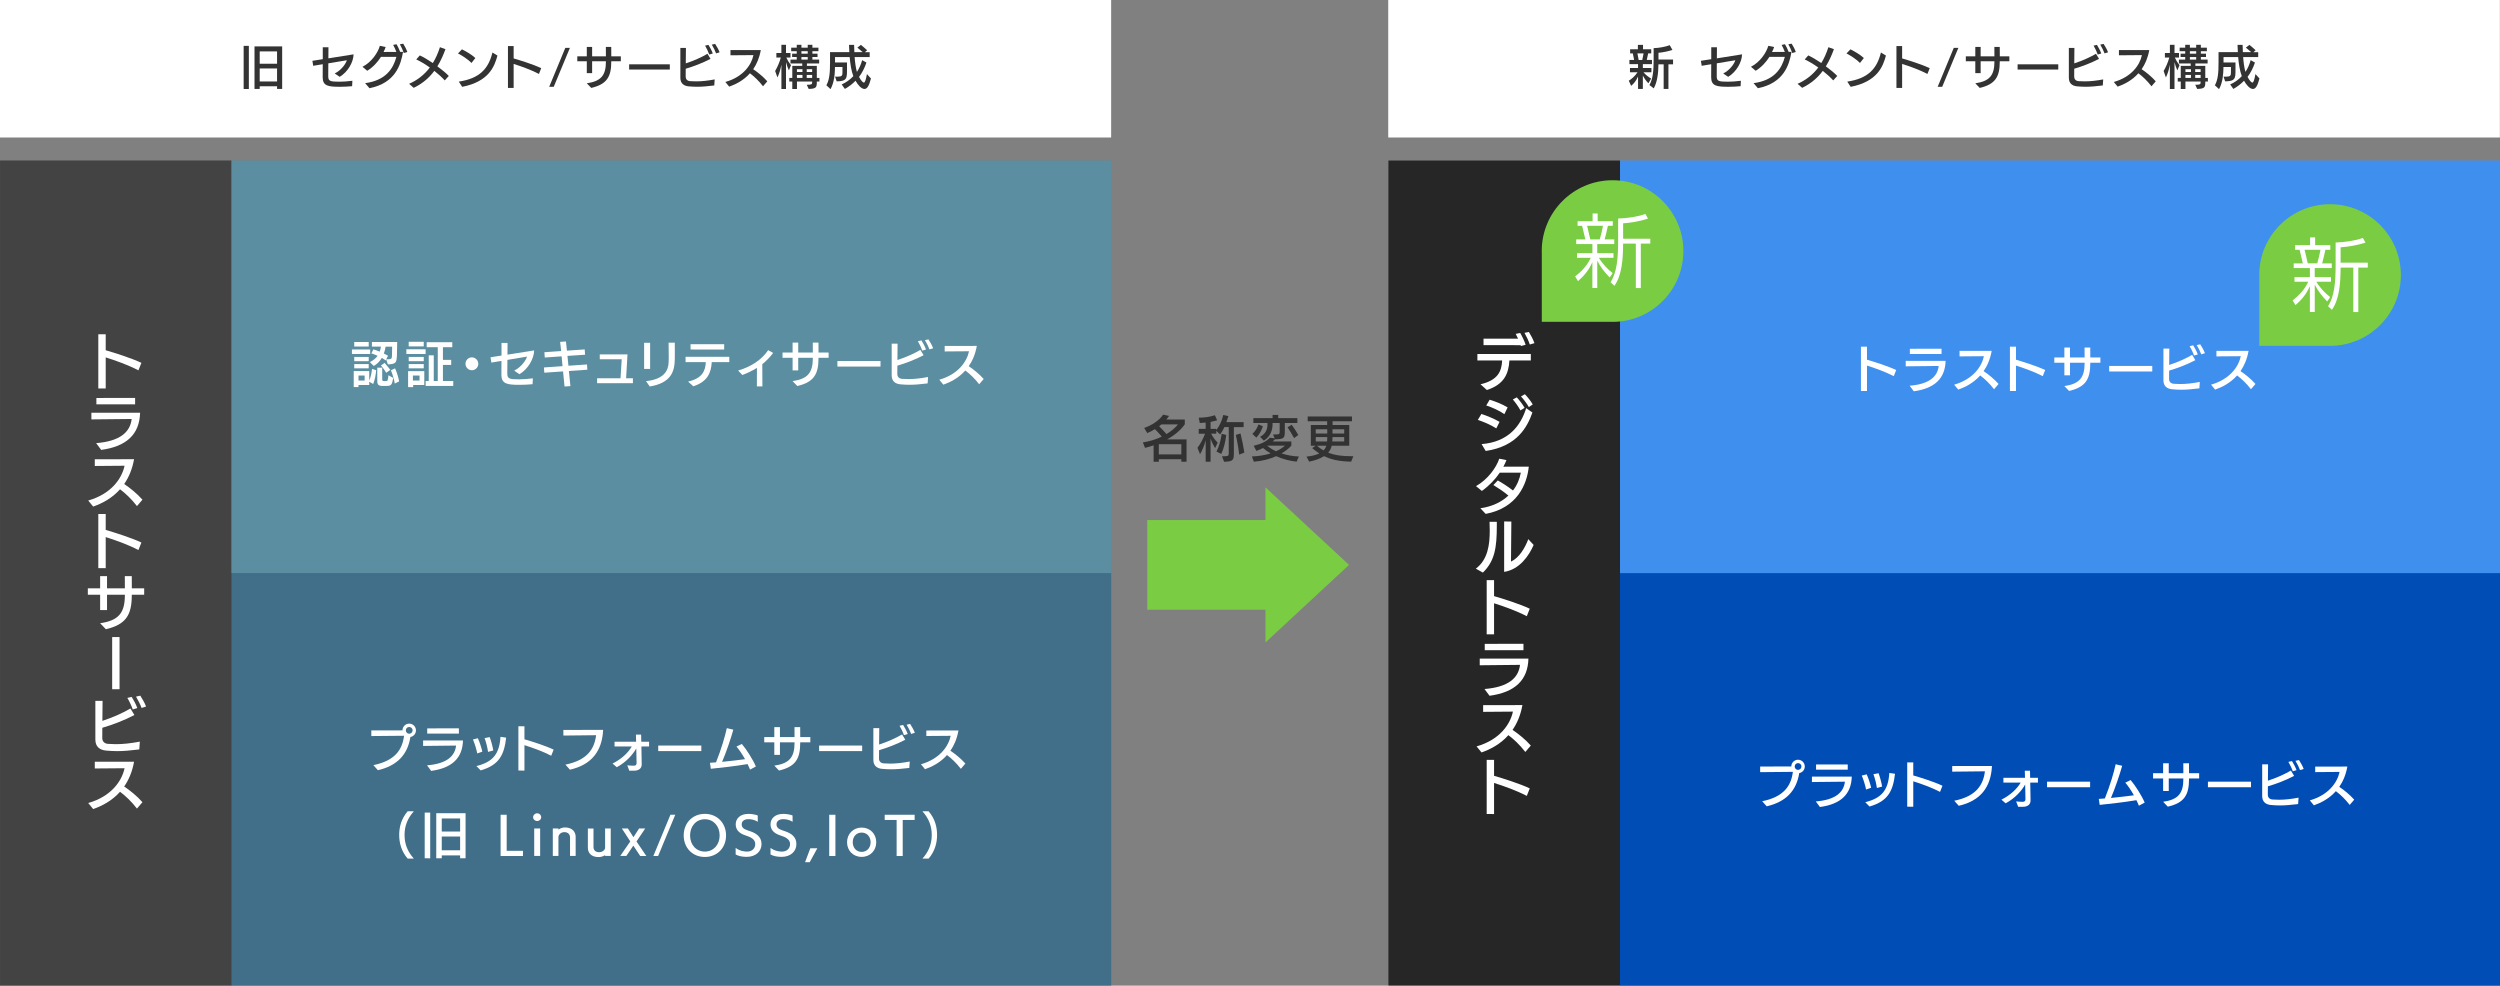 <?xml version="1.0" encoding="UTF-8"?>
<svg id="_レイヤー_2" data-name="レイヤー 2" xmlns="http://www.w3.org/2000/svg" viewBox="0 0 909.1 358.42">
  <rect x="0" y="0" width="909.1" height="358.42" fill="#808080" stroke="none"/>
  <defs>
    <style>
      .cls-1 {
        fill: #333;
      }

      .cls-1, .cls-2, .cls-3, .cls-4, .cls-5, .cls-6, .cls-7, .cls-8, .cls-9, .cls-10, .cls-11 {
        stroke-width: 0px;
      }

      .cls-2 {
        fill: #004db5;
      }

      .cls-3 {
        fill: #7acc43;
      }

      .cls-4 {
        fill: #000;
      }

      .cls-4, .cls-9, .cls-10 {
        opacity: .7;
      }

      .cls-5 {
        fill: #0071b5;
      }

      .cls-5, .cls-7 {
        opacity: .4;
      }

      .cls-6, .cls-10 {
        fill: #323232;
      }

      .cls-7 {
        fill: #3fc0ee;
      }

      .cls-8 {
        fill: #fff;
      }

      .cls-9 {
        fill: #666;
      }

      .cls-11 {
        fill: #3f8fee;
      }
    </style>
  </defs>
  <g id="design">
    <g>
      <rect class="cls-9" x=".01" y="58.37" width="404.06" height="300"/>
      <rect class="cls-8" width="404.06" height="50"/>
      <rect class="cls-10" x=".01" y="58.37" width="84.23" height="300"/>
      <rect class="cls-7" x="84.07" y="58.37" width="320" height="150"/>
      <rect class="cls-5" x="84.07" y="208.42" width="320" height="150"/>
      <g>
        <path class="cls-1" d="M88.6,32.35v-15.67h1.89v15.69l-1.89-.02ZM100.75,32.35v-.99h-6.31v.99h-1.89v-15.47h10.06v15.47h-1.87ZM100.75,18.68h-6.31v4.49h6.31v-4.49ZM100.75,24.89h-6.31v4.73h6.31v-4.73Z"/>
        <path class="cls-1" d="M128.03,31.34c-1.38.14-2.92.22-4.35.22-4.3,0-6.34-.27-6.34-3.45,0-1.6,0-3.18.02-4.76l-3.47.58-.29-1.82,3.77-.59v-4.33h2.07l-.03,4.03,9.16-1.46c-.05,2.86-2.09,6.42-5.05,8.18l-1.8-1.22c2.58-1.29,4.1-3.72,4.4-4.81l-6.73,1.12c-.02,1.77-.03,3.52-.03,4.66,0,1.79.63,2.02,4.05,2.02,1.43,0,3.01-.12,4.73-.34l-.1,1.99Z"/>
        <path class="cls-1" d="M132.78,30.24c7.5-1.02,10.2-5.22,11.37-9.57h-5.61c-1.21,1.92-2.91,3.79-5,5.07l-1.72-1.45c3.38-1.75,5.61-5.17,6.31-7.63l2.11.44c-.19.58-.44,1.19-.75,1.8,1.02,0,2.96,0,4.64-.02-.31-.87-.76-1.85-1.16-2.55l1.22-.25c.41.7.99,1.82,1.33,2.79h1.04c-.8,4.62-2.69,11.29-12.2,13.21l-1.58-1.83ZM146.84,19.28c-.31-.95-.88-2.21-1.43-3.18l1.21-.22c.53.83,1.19,2.07,1.5,3.04l-1.27.36Z"/>
        <path class="cls-1" d="M161.73,29.24c-1.07-1.17-2.38-2.36-3.79-3.47-1.75,2.35-4.11,4.54-7.5,6.17l-1.67-1.46c2.99-1.33,5.51-3.26,7.53-5.93-1.63-1.17-3.35-2.19-4.93-2.94l1.29-1.46c1.31.59,3.03,1.63,4.74,2.77,1.02-1.65,1.87-3.55,2.58-5.76l2.01.73c-.73,1.96-1.63,4.13-2.94,6.24,1.67,1.22,3.2,2.48,4.15,3.49l-1.48,1.63Z"/>
        <path class="cls-1" d="M171.45,22.91c-1.33-1.41-3.57-2.79-4.9-3.47l1.43-1.5c1.14.54,3.55,1.9,4.88,3.16l-1.41,1.8ZM166.83,29.68c7.58-1.14,10.79-4.66,12.24-10.59l1.82,1.12c-1.05,3.91-3.06,9.45-12.82,11.37l-1.24-1.9Z"/>
        <path class="cls-1" d="M195.98,26.89c-2.87-1.5-6.44-2.77-9.2-3.64v8.74l-2.07-.02v-15.21h2.07v4.49c2.28.65,7.34,2.24,10.03,3.54l-.83,2.11Z"/>
        <path class="cls-1" d="M199.71,31.57l5.86-14.16h1.67l-5.88,14.16h-1.65Z"/>
        <path class="cls-1" d="M222.28,22.28v.17c0,5.47-1.6,8.19-7.28,9.52l-1.62-1.68c5.18-.75,6.95-2.89,6.95-7.87v-.14h-5.01v4.32h-1.94v-4.32h-3.45v-1.8h3.45v-3.42h1.94v3.42h5.01c0-1.04-.02-2.18-.02-3.42h1.96c0,.31.02,2.96.02,3.42h3.47v1.8h-3.48Z"/>
        <path class="cls-1" d="M228.78,25.29v-1.9h14.79v1.9h-14.79Z"/>
        <path class="cls-1" d="M259.75,31.07c-2.52.31-4.35.48-6.19.48-1,0-2.02-.05-3.14-.15-1.72-.15-3.01-1.04-3.01-3.08v-10.9h2.02c0,.27-.03,4.71-.05,5.63,3.16-1.04,5.98-2.35,7.89-3.49l1.1,1.84c-2.92,1.55-6.27,2.79-9.01,3.59,0,1.34-.02,2.48-.02,2.89,0,.85.51,1.53,1.58,1.63.78.05,1.51.08,2.24.08,2.09,0,4.16-.24,6.73-.71l-.15,2.19ZM257.91,19.84c-.32-.97-.99-2.38-1.51-3.25l1.22-.27c.49.76,1.22,2.11,1.58,3.13l-1.29.39ZM260.4,19.41c-.34-.95-.99-2.23-1.56-3.18l1.21-.27c.54.83,1.27,2.09,1.62,3.06l-1.26.39Z"/>
        <path class="cls-1" d="M277.47,31.38c-1.6-2.07-3.28-3.62-4.76-4.73-2.28,2.57-5.12,4.01-7.55,4.86l-1.39-1.7c6.46-1.83,9.45-6.15,10.22-9.77l-8.36.07v-1.89l11.03-.02c-.51,2.86-1.5,5.12-2.77,6.97,1.56,1.04,3.62,2.69,5.13,4.4l-1.55,1.8Z"/>
        <path class="cls-1" d="M284.15,32.36v-8.84c-.34,1.77-.8,3.37-1.45,4.64l-.83-2.35c.76-1.29,1.55-3.01,2.07-4.88h-1.62v-1.67h1.82v-2.98h1.68v2.98h1.63v1.67h-1.5c.54,1.19,1.07,2.01,1.68,2.77l-.76,1.89c-.42-.87-.78-1.92-1.05-3.01v9.77h-1.68ZM297.03,29.64v.12c0,2.07-.24,2.5-2.96,2.58l-.7-1.51c1.79,0,1.96-.19,1.96-.88v-.31h-5.52v2.72h-1.7v-2.72h-1.09v-1.29h1.09v-4.4h3.62v-.87h-4.28v-1.41h2.28v-.94h-1.68v-1.22h1.68v-.9h-2.02v-1.28h2.02v-1.04h1.7v1.04h2.29v-1.04h1.7v1.04h2.19v1.28h-2.19v.9h1.87v1.22h-1.87v.94h2.46v1.41h-4.45v.87h3.6v4.4h.95v1.29h-.95ZM291.81,25.16h-2.01v1.02h2.01v-1.02ZM291.81,27.25h-2.01v1.1h2.01v-1.1ZM293.72,18.61h-2.29v.9h2.29v-.9ZM293.72,20.74h-2.29v.94h2.29v-.94ZM295.35,25.16h-1.99v1.02h1.97l.02-1.02ZM295.33,27.25h-1.97v1.1h1.97v-1.1Z"/>
        <path class="cls-1" d="M316.73,28.51c-.73,2.84-1.46,3.83-2.36,3.84-1.16,0-2.4-1.45-3.26-2.99-1.16,1.21-2.43,2.16-3.88,2.98l-1.16-1.63c1.61-.73,3.03-1.72,4.23-3.01-.73-1.92-1.1-4.42-1.33-6.95h-5.32v1.96h4.35v2.84c0,2.99-.15,3.91-3.4,4.03h-.36l-.58-1.72c.31.03.53.03.75.03,1.8,0,1.94-.41,1.94-1.58v-1.95h-2.72c-.03,2.5-.25,5.61-1.62,8.06l-1.51-1.41c1.14-2.06,1.33-4.62,1.33-8.4v-3.64h7.02c-.05-.92-.08-1.8-.12-2.65h1.85c.03.8.05,1.72.1,2.65h3.03c-.61-.56-1.39-1.22-1.94-1.65l1.29-1c.71.56,1.58,1.33,2.26,1.96l-.82.7h1.75v1.78h-5.47c.14,1.94.39,3.88.83,5.39.83-1.24,1.46-2.67,1.9-4.27l1.56.87c-.68,2.02-1.58,3.76-2.69,5.22.75,1.44,1.46,2.07,1.75,2.07.34,0,.7-.7,1.12-3.11l1.44,1.6Z"/>
      </g>
      <g>
        <path class="cls-8" d="M50.34,134.67c-3.72-1.94-8.34-3.59-11.9-4.71v11.31l-2.69-.02v-19.69h2.69v5.81c2.95.84,9.5,2.9,12.98,4.58l-1.08,2.73Z"/>
        <path class="cls-8" d="M34.96,161.14c8.76-.68,12.39-4.07,12.92-8.78-3.96.02-14.24.15-14.65.15v-2.42h17.71c-.22,7.88-4.93,12.26-14.15,13.51l-1.83-2.46ZM35.05,147.03v-2.31l14.08-.02v2.33h-14.08Z"/>
        <path class="cls-8" d="M49.81,184.04c-2.07-2.68-4.25-4.69-6.16-6.12-2.95,3.32-6.62,5.19-9.77,6.29l-1.8-2.2c8.36-2.38,12.23-7.97,13.22-12.65l-10.83.09v-2.44l14.28-.02c-.66,3.7-1.94,6.62-3.59,9.02,2.02,1.34,4.69,3.48,6.64,5.7l-2,2.33Z"/>
        <path class="cls-8" d="M50.34,200.01c-3.72-1.94-8.34-3.59-11.9-4.71v11.31l-2.69-.02v-19.69h2.69v5.81c2.95.84,9.5,2.9,12.98,4.58l-1.08,2.73Z"/>
        <path class="cls-8" d="M47.92,216.27v.22c0,7.08-2.07,10.61-9.42,12.32l-2.09-2.18c6.71-.97,9-3.74,9-10.19v-.18h-6.49v5.59h-2.51v-5.59h-4.47v-2.33h4.47v-4.42h2.51v4.42h6.49c0-1.34-.02-2.82-.02-4.42h2.53c0,.4.02,3.83.02,4.42h4.49v2.33h-4.51Z"/>
        <path class="cls-8" d="M40.79,250.63v-18.97h2.68v18.97h-2.68Z"/>
        <path class="cls-8" d="M50.65,272.52c-3.26.4-5.63.62-8.01.62-1.3,0-2.62-.07-4.07-.2-2.22-.2-3.89-1.34-3.89-3.98v-14.1h2.62c0,.35-.04,6.09-.07,7.28,4.09-1.34,7.75-3.04,10.21-4.51l1.43,2.38c-3.78,2-8.12,3.61-11.66,4.64,0,1.74-.02,3.21-.02,3.74,0,1.1.66,1.98,2.05,2.11,1.01.07,1.96.11,2.9.11,2.71,0,5.39-.31,8.71-.92l-.2,2.84ZM48.27,257.98c-.42-1.25-1.28-3.08-1.96-4.2l1.58-.35c.64.99,1.58,2.73,2.05,4.05l-1.67.51ZM51.48,257.43c-.44-1.23-1.28-2.88-2.02-4.11l1.56-.35c.7,1.08,1.65,2.71,2.09,3.96l-1.63.51Z"/>
        <path class="cls-8" d="M49.81,294.04c-2.07-2.68-4.25-4.69-6.16-6.12-2.95,3.32-6.62,5.19-9.77,6.29l-1.8-2.2c8.36-2.38,12.23-7.97,13.22-12.65l-10.83.09v-2.44l14.28-.02c-.66,3.7-1.94,6.62-3.59,9.02,2.02,1.34,4.69,3.48,6.64,5.7l-2,2.33Z"/>
      </g>
      <rect class="cls-8" x="504.82" width="404.23" height="50"/>
      <rect class="cls-4" x="504.88" y="58.37" width="84.23" height="300"/>
      <rect class="cls-11" x="589.1" y="58.37" width="320" height="150"/>
      <rect class="cls-2" x="589.1" y="208.42" width="320" height="150"/>
      <g>
        <path class="cls-1" d="M595.66,32.36v-4.54c-.66,1.53-1.55,2.62-2.52,3.4l-.85-1.87c1.04-.65,2.19-1.58,3.18-3.08h-2.75v-1.55h2.94v-1.41h-3.14v-1.51h1.72l-.49-2.38h-.97v-1.51h2.82v-1.6h1.87v1.6h2.99v1.51h-1.12c-.14.73-.32,1.65-.51,2.38h1.89v1.51h-3.31v1.41h3.11v1.55h-2.89c.83.99,1.92,1.8,2.79,2.31l-1,1.7c-.82-.82-1.48-1.79-2.01-2.79v4.86h-1.73ZM597.19,21.81c.17-.71.34-1.58.48-2.38h-2.24l.46,2.38h1.31ZM604.97,32.36v-8.96h-1.89c-.03,3.03-.41,6.51-1.72,8.74l-1.56-1.22c1.29-2.24,1.53-5.29,1.53-9.37v-4.05c1.82-.02,4.28-.48,5.86-1.07l.97,1.73c-1.44.49-3.64.92-5.07,1.04v2.46h5.3v1.73h-1.68v8.96h-1.75Z"/>
        <path class="cls-1" d="M632.94,31.34c-1.38.14-2.92.22-4.35.22-4.3,0-6.34-.27-6.34-3.45,0-1.6,0-3.18.02-4.76l-3.47.58-.29-1.82,3.77-.59v-4.33h2.07l-.03,4.03,9.16-1.46c-.05,2.86-2.09,6.42-5.05,8.18l-1.8-1.22c2.58-1.29,4.1-3.72,4.4-4.81l-6.73,1.12c-.02,1.77-.03,3.52-.03,4.66,0,1.79.63,2.02,4.05,2.02,1.43,0,3.01-.12,4.73-.34l-.1,1.99Z"/>
        <path class="cls-1" d="M637.68,30.24c7.5-1.02,10.2-5.22,11.37-9.57h-5.61c-1.21,1.92-2.91,3.79-5,5.07l-1.72-1.45c3.38-1.75,5.61-5.17,6.31-7.63l2.11.44c-.19.58-.44,1.19-.75,1.8,1.02,0,2.96,0,4.64-.02-.31-.87-.77-1.85-1.16-2.55l1.22-.25c.41.7.99,1.82,1.33,2.79h1.04c-.8,4.62-2.69,11.29-12.21,13.21l-1.58-1.83ZM651.74,19.28c-.31-.95-.88-2.21-1.43-3.18l1.21-.22c.53.83,1.19,2.07,1.5,3.04l-1.28.36Z"/>
        <path class="cls-1" d="M666.63,29.24c-1.07-1.17-2.38-2.36-3.79-3.47-1.75,2.35-4.11,4.54-7.5,6.17l-1.67-1.46c2.99-1.33,5.51-3.26,7.53-5.93-1.63-1.17-3.35-2.19-4.93-2.94l1.29-1.46c1.31.59,3.03,1.63,4.74,2.77,1.02-1.65,1.87-3.55,2.58-5.76l2.01.73c-.73,1.96-1.63,4.13-2.94,6.24,1.67,1.22,3.2,2.48,4.15,3.49l-1.48,1.63Z"/>
        <path class="cls-1" d="M676.36,22.91c-1.33-1.41-3.57-2.79-4.9-3.47l1.43-1.5c1.14.54,3.55,1.9,4.88,3.16l-1.41,1.8ZM671.74,29.68c7.58-1.14,10.79-4.66,12.24-10.59l1.82,1.12c-1.05,3.91-3.06,9.45-12.82,11.37l-1.24-1.9Z"/>
        <path class="cls-1" d="M700.89,26.89c-2.87-1.5-6.44-2.77-9.2-3.64v8.74l-2.07-.02v-15.21h2.07v4.49c2.28.65,7.34,2.24,10.03,3.54l-.83,2.11Z"/>
        <path class="cls-1" d="M704.61,31.57l5.86-14.16h1.67l-5.88,14.16h-1.65Z"/>
        <path class="cls-1" d="M727.19,22.28v.17c0,5.47-1.6,8.19-7.28,9.52l-1.61-1.68c5.18-.75,6.95-2.89,6.95-7.87v-.14h-5.01v4.32h-1.94v-4.32h-3.45v-1.8h3.45v-3.42h1.94v3.42h5.01c0-1.04-.02-2.18-.02-3.42h1.96c0,.31.02,2.96.02,3.42h3.47v1.8h-3.48Z"/>
        <path class="cls-1" d="M733.68,25.29v-1.9h14.79v1.9h-14.79Z"/>
        <path class="cls-1" d="M764.66,31.07c-2.52.31-4.35.48-6.19.48-1,0-2.02-.05-3.14-.15-1.72-.15-3.01-1.04-3.01-3.08v-10.9h2.02c0,.27-.03,4.71-.05,5.63,3.16-1.04,5.98-2.35,7.89-3.49l1.11,1.84c-2.92,1.55-6.27,2.79-9.01,3.59,0,1.34-.02,2.48-.02,2.89,0,.85.51,1.53,1.58,1.63.78.05,1.51.08,2.24.08,2.09,0,4.17-.24,6.73-.71l-.15,2.19ZM762.82,19.84c-.32-.97-.99-2.38-1.51-3.25l1.22-.27c.49.76,1.22,2.11,1.58,3.13l-1.29.39ZM765.3,19.41c-.34-.95-.99-2.23-1.56-3.18l1.21-.27c.54.83,1.28,2.09,1.62,3.06l-1.26.39Z"/>
        <path class="cls-1" d="M782.37,31.38c-1.6-2.07-3.28-3.62-4.76-4.73-2.28,2.57-5.12,4.01-7.55,4.86l-1.39-1.7c6.46-1.83,9.45-6.15,10.22-9.77l-8.36.07v-1.89l11.03-.02c-.51,2.86-1.5,5.12-2.77,6.97,1.56,1.04,3.62,2.69,5.13,4.4l-1.55,1.8Z"/>
        <path class="cls-1" d="M789.05,32.36v-8.84c-.34,1.77-.8,3.37-1.44,4.64l-.83-2.35c.76-1.29,1.55-3.01,2.07-4.88h-1.61v-1.67h1.82v-2.98h1.68v2.98h1.63v1.67h-1.5c.54,1.19,1.07,2.01,1.68,2.77l-.77,1.89c-.42-.87-.78-1.92-1.05-3.01v9.77h-1.68ZM801.94,29.64v.12c0,2.07-.24,2.5-2.96,2.58l-.7-1.51c1.78,0,1.95-.19,1.95-.88v-.31h-5.52v2.72h-1.7v-2.72h-1.09v-1.29h1.09v-4.4h3.62v-.87h-4.28v-1.41h2.28v-.94h-1.68v-1.22h1.68v-.9h-2.02v-1.28h2.02v-1.04h1.7v1.04h2.29v-1.04h1.7v1.04h2.19v1.28h-2.19v.9h1.87v1.22h-1.87v.94h2.46v1.41h-4.45v.87h3.6v4.4h.95v1.29h-.95ZM796.72,25.16h-2.01v1.02h2.01v-1.02ZM796.72,27.25h-2.01v1.1h2.01v-1.1ZM798.62,18.61h-2.29v.9h2.29v-.9ZM798.62,20.74h-2.29v.94h2.29v-.94ZM800.25,25.16h-1.99v1.02h1.97l.02-1.02ZM800.24,27.25h-1.97v1.1h1.97v-1.1Z"/>
        <path class="cls-1" d="M821.64,28.51c-.73,2.84-1.46,3.83-2.36,3.84-1.16,0-2.4-1.45-3.26-2.99-1.16,1.21-2.43,2.16-3.88,2.98l-1.16-1.63c1.62-.73,3.03-1.72,4.23-3.01-.73-1.92-1.1-4.42-1.33-6.95h-5.32v1.96h4.35v2.84c0,2.99-.15,3.91-3.4,4.03h-.36l-.58-1.72c.31.03.53.03.75.03,1.8,0,1.94-.41,1.94-1.58v-1.95h-2.72c-.03,2.5-.25,5.61-1.61,8.06l-1.51-1.41c1.14-2.06,1.33-4.62,1.33-8.4v-3.64h7.02c-.05-.92-.08-1.8-.12-2.65h1.85c.03.8.05,1.72.1,2.65h3.03c-.61-.56-1.39-1.22-1.94-1.65l1.29-1c.71.56,1.58,1.33,2.26,1.96l-.82.7h1.75v1.78h-5.47c.14,1.94.39,3.88.83,5.39.83-1.24,1.46-2.67,1.9-4.27l1.56.87c-.68,2.02-1.58,3.76-2.69,5.22.75,1.44,1.46,2.07,1.75,2.07.34,0,.7-.7,1.12-3.11l1.45,1.6Z"/>
      </g>
      <g>
        <path class="cls-8" d="M548.88,131.09c-.29,4.88-1.96,8.71-8.19,10.74l-2.33-2.09c6.32-1.45,7.7-4.71,7.88-8.65h-9v-2.35h19.43v2.35h-7.79ZM553.07,125.83l-.11-.35v.04l-13.49-.02v-2.35h12.56c-.29-.64-.57-1.23-.86-1.74l1.63-.33c.62,1.03,1.56,2.93,1.98,4.29l-1.72.46ZM556.3,125.28c-.42-1.28-1.21-2.97-1.94-4.25l1.61-.31c.7,1.12,1.58,2.79,2.02,4.07l-1.69.48Z"/>
        <path class="cls-8" d="M544.11,155.79c-2.05-1.34-4.73-2.44-6.71-3.1l1.3-2.16c1.76.57,4.6,1.69,6.6,2.88l-1.19,2.38ZM538.76,161.49c9.9-.77,14.28-6.82,16.22-13.07l2.27,1.58c-1.8,5.06-5.35,12.28-16.99,13.99l-1.5-2.51ZM547.06,150.6c-1.91-1.34-4.64-2.53-6.6-3.15l1.23-2.09c1.8.51,4.64,1.61,6.54,2.79l-1.17,2.44ZM552.89,149.24c-.64-1.25-1.96-3.08-2.77-3.98l1.45-.77c.75.81,2.2,2.62,2.84,3.83l-1.52.92ZM555.95,148.03c-.66-1.19-1.94-2.9-2.86-3.87l1.41-.81c.84.84,2.2,2.51,2.86,3.72l-1.41.97Z"/>
        <path class="cls-8" d="M538.32,184.83c4.47-.64,7.81-2.38,10.19-4.62-1.72-1.45-3.54-2.64-5.46-3.83l1.61-1.67c1.41.77,3.65,2.2,5.52,3.65,1.5-1.89,2.46-4.31,2.86-6.49l-7.66.02c-1.61,2.38-3.81,4.71-6.51,6.64l-2.13-1.76c4.25-2.38,7.37-6.71,8.45-9.97l2.62.51c-.31.79-.68,1.61-1.12,2.4,1.83,0,8.38-.02,9.24-.02-.64,6.36-4.14,15.01-15.67,17.18l-1.94-2.05Z"/>
        <path class="cls-8" d="M536.67,206.79c4.4-3.3,5.06-8.78,5.06-13.84,0-1.1-.02-2.18-.07-3.21l2.64.02v1.34c0,7.99-.7,12.85-5.06,17.12l-2.57-1.43ZM546.97,189.63l2.62.02c-.02.64-.07,11.13-.13,14.57,2.93-1.34,5.08-4.91,6.29-8.16l1.94,2.11c-1.61,3.78-5.06,8.93-10.72,9.79v-18.33Z"/>
        <path class="cls-8" d="M555.2,224.08c-3.72-1.94-8.34-3.59-11.9-4.71v11.31l-2.68-.02v-19.69h2.68v5.81c2.95.84,9.51,2.9,12.98,4.58l-1.08,2.73Z"/>
        <path class="cls-8" d="M539.82,250.55c8.76-.68,12.39-4.07,12.92-8.78-3.96.02-14.24.15-14.65.15v-2.42h17.71c-.22,7.88-4.93,12.26-14.15,13.51l-1.83-2.46ZM539.91,236.44v-2.31l14.08-.02v2.33h-14.08Z"/>
        <path class="cls-8" d="M554.67,273.45c-2.07-2.68-4.25-4.69-6.16-6.12-2.95,3.32-6.62,5.19-9.77,6.29l-1.8-2.2c8.36-2.38,12.23-7.97,13.22-12.65l-10.83.09v-2.44l14.28-.02c-.66,3.7-1.94,6.62-3.59,9.02,2.02,1.34,4.69,3.48,6.64,5.7l-2,2.33Z"/>
        <path class="cls-8" d="M555.2,289.42c-3.72-1.94-8.34-3.59-11.9-4.71v11.31l-2.68-.02v-19.69h2.68v5.81c2.95.84,9.51,2.9,12.98,4.58l-1.08,2.73Z"/>
      </g>
      <g>
        <path class="cls-8" d="M688.65,136.79c-3.04-1.58-6.82-2.93-9.74-3.85v9.25l-2.2-.02v-16.11h2.2v4.75c2.41.68,7.78,2.38,10.62,3.75l-.88,2.23Z"/>
        <path class="cls-8" d="M694.42,140.26c7.17-.56,10.14-3.33,10.57-7.18-3.24.02-11.65.13-11.99.13v-1.98h14.5c-.18,6.45-4.03,10.03-11.58,11.06l-1.49-2.02ZM694.5,128.72v-1.89l11.52-.02v1.91h-11.52Z"/>
        <path class="cls-8" d="M725.12,141.54c-1.69-2.2-3.48-3.83-5.04-5.01-2.41,2.72-5.42,4.25-7.99,5.15l-1.48-1.8c6.84-1.95,10.01-6.52,10.82-10.35l-8.86.07v-2l11.69-.02c-.54,3.02-1.58,5.42-2.94,7.38,1.66,1.1,3.84,2.84,5.44,4.66l-1.64,1.91Z"/>
        <path class="cls-8" d="M742.83,136.79c-3.04-1.58-6.82-2.93-9.74-3.85v9.25l-2.2-.02v-16.11h2.2v4.75c2.41.68,7.78,2.38,10.62,3.75l-.88,2.23Z"/>
        <path class="cls-8" d="M760.11,131.91v.18c0,5.8-1.69,8.68-7.71,10.08l-1.71-1.78c5.49-.79,7.36-3.06,7.36-8.34v-.14h-5.31v4.57h-2.05v-4.57h-3.66v-1.91h3.66v-3.62h2.05v3.62h5.31c0-1.1-.02-2.3-.02-3.62h2.07c0,.32.02,3.13.02,3.62h3.67v1.91h-3.69Z"/>
        <path class="cls-8" d="M766.98,135.09v-2.02h15.67v2.02h-15.67Z"/>
        <path class="cls-8" d="M799.78,141.22c-2.67.32-4.61.5-6.55.5-1.06,0-2.14-.05-3.33-.16-1.82-.16-3.19-1.1-3.19-3.26v-11.54h2.14c0,.29-.04,4.99-.05,5.96,3.35-1.1,6.34-2.49,8.35-3.69l1.17,1.94c-3.1,1.64-6.64,2.95-9.54,3.8,0,1.42-.02,2.63-.02,3.06,0,.9.54,1.62,1.67,1.73.83.05,1.6.09,2.38.09,2.21,0,4.41-.25,7.13-.76l-.16,2.32ZM797.84,129.31c-.34-1.03-1.04-2.52-1.6-3.44l1.3-.29c.52.81,1.3,2.23,1.67,3.31l-1.37.41ZM800.47,128.86c-.36-1.01-1.04-2.36-1.66-3.37l1.28-.29c.58.88,1.35,2.21,1.71,3.24l-1.33.41Z"/>
        <path class="cls-8" d="M818.54,141.54c-1.69-2.2-3.47-3.83-5.04-5.01-2.41,2.72-5.42,4.25-8,5.15l-1.48-1.8c6.84-1.95,10.01-6.52,10.82-10.35l-8.86.07v-2l11.69-.02c-.54,3.02-1.58,5.42-2.93,7.38,1.66,1.1,3.83,2.84,5.44,4.66l-1.64,1.91Z"/>
      </g>
      <g>
        <path class="cls-8" d="M640.8,291.36c7.92-1.6,10.53-5.65,11.16-10.68-3.58.04-11.9.11-11.9.11v-2.05s7.99-.02,11.33-.02c0-1.35,1.1-2.45,2.45-2.45s2.45,1.1,2.45,2.45c0,1.21-.86,2.21-2.02,2.41-1.01,6.39-4.77,10.44-11.83,12.08l-1.64-1.85ZM653.84,277.5c-.68,0-1.22.54-1.22,1.22s.54,1.24,1.22,1.24,1.24-.56,1.24-1.24-.56-1.22-1.24-1.22Z"/>
        <path class="cls-8" d="M660.31,291.43c7.17-.56,10.14-3.33,10.57-7.18-3.24.02-11.65.13-11.99.13v-1.98h14.49c-.18,6.45-4.03,10.03-11.58,11.06l-1.5-2.02ZM660.39,279.89v-1.89l11.52-.02v1.91h-11.52Z"/>
        <path class="cls-8" d="M678.58,287.11c-.32-1.6-.94-3.62-1.57-5.08l1.78-.45c.63,1.33,1.28,3.33,1.64,4.88l-1.85.65ZM689.1,281.37c-.72,6.14-2.43,9.94-9.27,11.92-.09-.09-1.55-1.58-1.55-1.58,5.8-1.44,8.37-4.21,8.75-10.64l2.07.31ZM682.51,286.55c-.18-1.44-.72-3.6-1.26-5.02l1.87-.36c.52,1.39,1.06,3.4,1.3,4.86l-1.91.52Z"/>
        <path class="cls-8" d="M705.48,287.96c-3.04-1.58-6.82-2.93-9.74-3.85v9.25l-2.2-.02v-16.11h2.2v4.75c2.41.68,7.78,2.38,10.62,3.75l-.88,2.23Z"/>
        <path class="cls-8" d="M710.64,291.18c7.92-1.6,10.53-5.65,11.16-10.7-3.57.05-11.9.13-11.9.13v-2.05s13.5-.02,14.46-.02c-.4,7.76-4.18,12.66-12.08,14.48l-1.64-1.84Z"/>
        <path class="cls-8" d="M738.28,284.59c.04,2.88.11,6.16.11,6.5,0,1.35-.86,2.04-2.11,2.25-.23.04-.58.05-2.39.05-.02,0-.67-1.71-.74-1.96.97.11,1.96.14,2.36.14.65,0,1.03-.27,1.03-.94s-.05-3.04-.11-5.33c-1.24,2.16-3.57,4.92-7.09,6.82l-1.55-1.33c3.29-1.64,5.69-3.94,7-6.21h-6.27v-1.73h7.85l-.07-2.58h1.89l.05,2.58h2.84v1.73h-2.81Z"/>
        <path class="cls-8" d="M744.39,286.27v-2.02h15.66v2.02h-15.66Z"/>
        <path class="cls-8" d="M777.79,293c-.25-.67-.58-1.33-.9-2.02-4.68.79-10.12,1.37-13.36,1.71l-.32-2.18c.68-.04,1.4-.09,2.2-.16,1.82-4.52,3.35-9.62,3.92-12.44l2.38.56c-.81,2.92-2.63,8.39-4.09,11.7,3.1-.31,6.39-.7,8.35-.97-1.03-1.84-2.21-3.55-3.13-4.59l1.94-.95c1.55,1.75,4.09,5.74,5.11,8.19l-2.11,1.15Z"/>
        <path class="cls-8" d="M796.02,283.08v.18c0,5.8-1.69,8.68-7.71,10.08l-1.71-1.78c5.49-.79,7.36-3.06,7.36-8.34v-.14h-5.31v4.57h-2.05v-4.57h-3.66v-1.91h3.66v-3.62h2.05v3.62h5.31c0-1.1-.02-2.3-.02-3.62h2.07c0,.32.02,3.13.02,3.62h3.67v1.91h-3.69Z"/>
        <path class="cls-8" d="M802.89,286.27v-2.02h15.67v2.02h-15.67Z"/>
        <path class="cls-8" d="M835.69,292.39c-2.66.32-4.61.5-6.55.5-1.06,0-2.14-.05-3.33-.16-1.82-.16-3.19-1.1-3.19-3.26v-11.54h2.14c0,.29-.04,4.99-.05,5.96,3.35-1.1,6.34-2.49,8.35-3.69l1.17,1.94c-3.1,1.64-6.64,2.95-9.54,3.8,0,1.42-.02,2.63-.02,3.06,0,.9.54,1.62,1.67,1.73.83.05,1.6.09,2.38.09,2.21,0,4.41-.25,7.13-.76l-.16,2.32ZM833.75,280.49c-.34-1.03-1.04-2.52-1.6-3.44l1.3-.29c.52.81,1.3,2.23,1.67,3.31l-1.37.41ZM836.38,280.04c-.36-1.01-1.04-2.36-1.66-3.37l1.28-.29c.58.88,1.35,2.21,1.71,3.24l-1.33.41Z"/>
        <path class="cls-8" d="M854.45,292.71c-1.69-2.2-3.48-3.83-5.04-5.01-2.41,2.72-5.42,4.25-7.99,5.15l-1.48-1.8c6.84-1.95,10.01-6.52,10.82-10.35l-8.86.07v-2l11.69-.02c-.54,3.02-1.58,5.42-2.94,7.38,1.66,1.1,3.84,2.84,5.44,4.66l-1.64,1.91Z"/>
      </g>
      <polygon class="cls-3" points="417.19 189.12 417.19 221.72 460.18 221.72 460.18 233.61 490.56 205.42 460.18 177.23 460.18 189.12 417.19 189.12"/>
      <g>
        <path class="cls-6" d="M429.58,167.9v-.92h-8.19v.92h-1.89v-5.96c-1.01.34-2.05.67-3.13.92l-.77-1.98c2.41-.36,4.77-1.1,6.88-2.11-.72-.86-1.73-1.96-2.5-2.72-.86.54-1.8,1.03-2.79,1.44l-1.12-1.87c2.88-1.01,5.49-2.75,6.9-4.84l2.16.47c-.31.45-.63.88-.99,1.3h6.7v1.73c-1.42,2.07-3.66,3.96-6.45,5.51h7.09v8.12h-1.89ZM429.58,161.53h-8.19v3.71h8.19v-3.71ZM422.32,154.34l-.81.65c.76.76,1.85,1.91,2.67,2.86,1.69-1.03,3.13-2.21,4.18-3.51h-6.03Z"/>
        <path class="cls-6" d="M444.39,165.92c2.23,0,2.43-.07,2.43-1.1v-9.52h-1.57c-.47,1.01-.99,1.93-1.57,2.68l-1.39-1.31v1.03h-1.89c.68,1.24,1.51,2.45,2.39,3.26l-.94,2.02c-.63-1.06-1.19-2.2-1.64-3.53v8.46h-1.78v-7.85c-.5,1.96-1.21,3.75-2.05,5.1l-.94-2.32c1.1-1.44,1.98-3.1,2.77-5.13h-2.3v-1.76h2.52v-2.29c-.72.07-1.44.13-2.14.16l-.38-1.93c2.14-.04,4.25-.31,5.87-.9l.83,1.84c-.72.23-1.53.41-2.39.58v2.54h2.07v.47c1.13-1.48,2.03-3.33,2.56-5.53l1.84.43c-.22.72-.45,1.46-.72,2.18h6.27v1.82h-3.55v9.22c0,2.7-.14,3.31-3.55,3.38l-.76-1.98ZM442.36,164.19c.97-1.8,1.6-4.21,1.89-6.45l1.66.42c-.25,2.25-.86,4.95-1.82,6.91l-1.73-.88ZM450.61,165.31c-.16-1.75-.67-4.79-1.22-7.15l1.71-.54c.58,2.32,1.17,5.31,1.39,6.97l-1.87.72Z"/>
        <path class="cls-6" d="M471.5,167.88c-2.56-.27-5.13-.97-7.44-2-2.16.97-4.86,1.76-8.1,2.02l-.72-1.91c2.32-.09,4.66-.43,6.82-1.12-1.01-.58-1.94-1.22-2.77-1.95-.79.4-1.6.76-2.43,1.04l-.97-1.85c2.79-.67,4.66-1.6,5.87-2.95l1.75.23-.58-1.4h.43c1.96,0,1.98-.13,1.98-1.06v-3.1h-2.59v.54c0,1.76-.63,4.34-3.17,5.87l-1.35-1.39c2.11-1.17,2.67-2.83,2.67-4.48v-.54h-5.13v-1.78h6.99v-1.17h2.04v1.17h6.97v1.78h-4.56v3.01c0,2.57-.32,2.83-3.55,2.92l-.02-.05c-.25.29-.54.56-.83.83h6.77v1.5c-.67.79-1.85,1.84-3.57,2.84,2.05.68,4.23,1.04,6.3,1.12l-.81,1.89ZM455.41,157.78c.97-.88,1.76-2.09,2.21-3.46l1.62.7c-.49,1.53-1.3,2.99-2.39,4.12l-1.44-1.37ZM460.79,162.07c.96.81,2.05,1.49,3.24,2.03,1.17-.54,2.27-1.21,3.22-2.03h-6.46ZM470.58,159.33c-.79-1.49-1.73-3.01-2.38-3.94l1.51-.94c.77,1.06,1.71,2.47,2.41,3.73l-1.55,1.15Z"/>
        <path class="cls-6" d="M491.32,167.87c-4.09-.07-7.11-.67-9.83-2-1.49.97-3.38,1.58-5.42,2l-.97-1.84c1.73-.16,3.35-.5,4.63-1.15-.86-.56-1.71-1.19-2.57-1.93l1.24-.86h-1.73v-7.54h5.94v-1.35h-7.08v-1.76h16.1v1.76h-7.04v1.35h6.05v7.54h-6.37c-.23.99-.68,1.8-1.3,2.5,2.56,1.03,5.31,1.3,8.32,1.3h.85l-.81,1.98ZM482.64,156.09h-4.18v1.55h4.18v-1.55ZM478.47,158.94v1.6h4.11c.05-.5.05-1.04.07-1.6h-4.18ZM478.88,162.09c.77.67,1.58,1.22,2.39,1.69.47-.47.83-1.03,1.04-1.69h-3.44ZM488.8,158.94h-4.25c-.02.56-.04,1.1-.07,1.6h4.32v-1.6ZM488.82,156.09h-4.27v1.55h4.25l.02-1.55Z"/>
      </g>
      <g>
        <path class="cls-3" d="M586.39,65.54c-14.22,0-25.75,11.53-25.75,25.75,0,.26.01.51.02.77v24.96h24.98c.25,0,.5.02.75.02,14.22,0,25.75-11.53,25.75-25.75s-11.53-25.75-25.75-25.75Z"/>
        <path class="cls-8" d="M585.37,100.92c-1.87-1.89-3.45-3.93-4.54-6.14v9.96h-1.78v-9.42c-1.35,3.16-3.3,5.23-5.23,6.92l-1.03-1.72c2.01-1.58,4.31-3.76,5.66-6.78h-4.99v-1.69h5.6v-3.3h-5.89v-1.69h3.33c-.37-1.64-.89-3.76-1.18-4.94h-1.64v-1.69h5.45v-2.81h1.84v2.81h5.51v1.69h-1.78c-.34,1.61-.78,3.47-1.18,4.94h3.5v1.69h-6.2v3.3h5.91v1.69h-5.31c1.29,2.21,3.27,4.25,5.02,5.57l-1.09,1.61ZM581.73,87.05c.46-1.49.89-3.39,1.18-4.94h-5.77c.32,1.29.78,3.42,1.15,4.94h3.45ZM594.85,104.74v-16.16h-4.62c-.03,5.86-.46,11.51-3.16,15.36l-1.41-1.32c2.35-3.62,2.76-8.78,2.76-15.24v-7.92c3.24-.06,7.35-.69,9.9-1.66l.95,1.69c-2.93,1-6.52,1.58-9.04,1.72v5.6h9.88v1.78h-3.45v16.16h-1.81Z"/>
      </g>
      <g>
        <path class="cls-3" d="M847.3,74.26c-14.22,0-25.75,11.53-25.75,25.75,0,.26.01.51.02.77v24.96h25c.24,0,.49.02.73.02,14.22,0,25.75-11.53,25.75-25.75s-11.53-25.75-25.75-25.75Z"/>
        <path class="cls-8" d="M846.28,109.64c-1.87-1.89-3.45-3.93-4.54-6.14v9.96h-1.78v-9.42c-1.35,3.16-3.3,5.23-5.23,6.92l-1.03-1.72c2.01-1.58,4.31-3.76,5.66-6.78h-4.99v-1.69h5.6v-3.3h-5.89v-1.69h3.33c-.37-1.64-.89-3.76-1.18-4.94h-1.64v-1.69h5.45v-2.81h1.84v2.81h5.51v1.69h-1.78c-.34,1.61-.78,3.47-1.18,4.94h3.5v1.69h-6.2v3.3h5.91v1.69h-5.31c1.29,2.21,3.27,4.25,5.02,5.57l-1.09,1.61ZM842.64,95.77c.46-1.49.89-3.39,1.18-4.94h-5.77c.32,1.29.78,3.42,1.15,4.94h3.45ZM855.76,113.46v-16.16h-4.62c-.03,5.86-.46,11.51-3.16,15.36l-1.41-1.32c2.35-3.62,2.76-8.78,2.76-15.24v-7.92c3.24-.06,7.35-.69,9.9-1.66l.95,1.69c-2.93,1-6.52,1.58-9.04,1.72v5.6h9.88v1.78h-3.45v16.16h-1.81Z"/>
      </g>
      <g>
        <path class="cls-8" d="M127.97,128.74v-1.67h6.64v1.67h-6.64ZM134.27,138.82v1.19l-3.91-.02v.77h-1.73v-5.82h5.64v3.47c.65-1.48.94-3.33,1.01-4.27l1.51.49c-.11,1.37-.38,3.26-1.08,5.01l-1.44-.83ZM128.82,126.02v-1.66h5.26v1.66h-5.26ZM128.82,131.35v-1.55h5.26v1.55h-5.26ZM128.82,133.93v-1.55h5.26v1.55h-5.26ZM132.6,136.57h-2.23v1.8h2.23v-1.8ZM140.43,130.72l-.18.32c-.43-.32-.92-.61-1.4-.9-.68,1.17-1.62,2.18-2.92,2.95l-1.44-1.42c1.31-.65,2.21-1.4,2.83-2.29-.76-.34-1.53-.63-2.29-.88l.76-1.46c.76.23,1.53.5,2.3.83.2-.56.32-1.17.43-1.82h-3.28v-1.69h9.2l-.09,4.25c-.09,3.4-.22,3.69-3.29,3.92l-.63-1.82ZM139.21,140.35c-1.51,0-2.02-.41-2.02-1.82v-4.83h1.8v4.21c0,.5.13.65.63.65h.72c.58,0,.77-.16.9-2.11l1.75.97c-.4,2.56-.76,2.92-2.5,2.92h-1.28ZM140.45,135.56c-.25-.43-1.06-1.71-1.93-2.65l1.33-.95c.83.9,1.69,2.05,2.09,2.54l-1.49,1.06ZM142.61,126.06h-2.38c-.14.86-.34,1.69-.65,2.49.54.27,1.06.54,1.53.81l-.67,1.31c2.02-.02,2.07-.11,2.11-1.62l.05-2.99ZM143.55,139.49c-.16-1.06-.72-3.28-1.4-4.83l1.51-.72c.76,1.6,1.28,3.64,1.48,4.75l-1.58.79Z"/>
        <path class="cls-8" d="M147.77,128.74v-1.73h7v1.73h-7ZM150.24,140.01v.76h-1.84v-5.82h5.89v5.06h-4.05ZM148.62,125.97v-1.67h5.47v1.67h-5.47ZM148.62,131.35v-1.55h5.47v1.55h-5.47ZM148.62,133.93v-1.55h5.47v1.55h-5.47ZM152.56,136.57h-2.41v1.8h2.41v-1.8ZM154.79,140.34v-1.8h1.12v-9.33h1.82v9.33h1.46v-12.28h-4.03v-1.82h9.31v1.82h-3.4v4.61h3.01v1.84h-3.01v5.83h3.75v1.8h-10.01Z"/>
        <path class="cls-8" d="M171.59,134.63c-1.28,0-2.32-1.04-2.32-2.34s1.04-2.34,2.32-2.34,2.34,1.04,2.34,2.34-1.04,2.34-2.34,2.34Z"/>
        <path class="cls-8" d="M193.66,139.71c-1.46.14-3.1.23-4.61.23-4.56,0-6.72-.29-6.72-3.66,0-1.69,0-3.37.02-5.04l-3.67.61-.31-1.93,4-.63v-4.59h2.2l-.04,4.27,9.71-1.55c-.05,3.02-2.21,6.81-5.35,8.66l-1.91-1.3c2.74-1.37,4.34-3.94,4.66-5.1l-7.13,1.19c-.02,1.87-.04,3.73-.04,4.93,0,1.89.67,2.14,4.29,2.14,1.51,0,3.19-.13,5.01-.36l-.11,2.11Z"/>
        <path class="cls-8" d="M206.87,134.92l.56,5.49-2.14.14-.54-5.49-6.82.47-.14-1.91,6.77-.47-.34-3.57-6.12.43-.14-1.93,6.09-.43-.36-3.33,2.11-.16.36,3.35,6.46-.45.14,1.93-6.41.43.36,3.58,6.75-.47.13,1.91-6.7.47Z"/>
        <path class="cls-8" d="M217.13,139.33v-1.78h8.52l.43-6.91h-7.98v-1.76h10.08l-.5,8.68h2.47v1.78h-13.02Z"/>
        <path class="cls-8" d="M234.23,134.16v-9.51h2.18v9.51h-2.18ZM234.91,138.59c6.61-.65,8.16-3.93,8.23-6.88.02-.54.04-1.12.04-1.69,0-2.07-.05-4.41-.05-5.4h2.25c0,.41.02,2.02.02,3.69,0,.83,0,1.67-.02,2.39-.07,4.5-1.44,8.57-9.11,9.85l-1.35-1.96Z"/>
        <path class="cls-8" d="M258.82,131.68c-.23,4-1.6,7.13-6.7,8.79l-1.91-1.71c5.17-1.19,6.3-3.85,6.45-7.08h-7.36v-1.93h15.9v1.93h-6.37ZM251.11,127.1v-1.93h12.23v1.94l-12.23-.02Z"/>
        <path class="cls-8" d="M275.23,140.5l.02-6.72c-1.78,1.12-3.57,1.93-5.31,2.59l-1.53-1.62c4.79-1.44,8.48-3.85,10.93-7.42l1.82,1.01c-1.26,1.66-2.59,3.01-3.96,4.09,0,1.04.02,5.37.04,8.07h-2Z"/>
        <path class="cls-8" d="M297.64,130.11v.18c0,5.8-1.69,8.68-7.71,10.08l-1.71-1.78c5.49-.79,7.36-3.06,7.36-8.34v-.14h-5.31v4.57h-2.05v-4.57h-3.66v-1.91h3.66v-3.62h2.05v3.62h5.31c0-1.1-.02-2.3-.02-3.62h2.07c0,.32.02,3.13.02,3.62h3.67v1.91h-3.69Z"/>
        <path class="cls-8" d="M304.52,133.3v-2.02h15.67v2.02h-15.67Z"/>
        <path class="cls-8" d="M337.32,139.42c-2.66.32-4.61.5-6.55.5-1.06,0-2.14-.05-3.33-.16-1.82-.16-3.19-1.1-3.19-3.26v-11.54h2.14c0,.29-.04,4.99-.05,5.96,3.35-1.1,6.34-2.49,8.35-3.69l1.17,1.94c-3.1,1.64-6.64,2.95-9.54,3.8,0,1.42-.02,2.63-.02,3.06,0,.9.54,1.62,1.67,1.73.83.05,1.6.09,2.38.09,2.21,0,4.41-.25,7.13-.76l-.16,2.32ZM335.37,127.52c-.34-1.03-1.04-2.52-1.6-3.44l1.3-.29c.52.81,1.3,2.23,1.67,3.31l-1.37.41ZM338,127.07c-.36-1.01-1.04-2.36-1.66-3.37l1.28-.29c.58.88,1.35,2.21,1.71,3.24l-1.33.41Z"/>
        <path class="cls-8" d="M356.07,139.74c-1.69-2.2-3.48-3.83-5.04-5.01-2.41,2.72-5.42,4.25-7.99,5.15l-1.48-1.8c6.84-1.95,10.01-6.52,10.82-10.35l-8.86.07v-2l11.69-.02c-.54,3.02-1.58,5.42-2.94,7.38,1.66,1.1,3.84,2.84,5.44,4.66l-1.64,1.91Z"/>
      </g>
      <g>
        <path class="cls-8" d="M135.77,278.23c7.92-1.6,10.53-5.65,11.16-10.68-3.58.04-11.9.11-11.9.11v-2.05s7.99-.02,11.33-.02c0-1.35,1.1-2.45,2.45-2.45s2.45,1.1,2.45,2.45c0,1.21-.86,2.21-2.02,2.41-1.01,6.39-4.77,10.44-11.83,12.08l-1.64-1.85ZM148.8,264.36c-.68,0-1.22.54-1.22,1.22s.54,1.24,1.22,1.24,1.24-.56,1.24-1.24-.56-1.22-1.24-1.22Z"/>
        <path class="cls-8" d="M155.28,278.3c7.17-.56,10.14-3.33,10.57-7.18-3.24.02-11.65.13-11.99.13v-1.98h14.5c-.18,6.45-4.03,10.03-11.58,11.06l-1.49-2.02ZM155.35,266.76v-1.89l11.52-.02v1.91h-11.52Z"/>
        <path class="cls-8" d="M173.55,273.98c-.32-1.6-.94-3.62-1.57-5.08l1.78-.45c.63,1.33,1.28,3.33,1.64,4.88l-1.85.65ZM184.06,268.23c-.72,6.14-2.43,9.94-9.27,11.92-.09-.09-1.55-1.58-1.55-1.58,5.8-1.44,8.37-4.21,8.75-10.64l2.07.31ZM177.47,273.42c-.18-1.44-.72-3.6-1.26-5.02l1.87-.36c.52,1.39,1.06,3.4,1.3,4.86l-1.91.52Z"/>
        <path class="cls-8" d="M200.45,274.82c-3.04-1.58-6.82-2.93-9.74-3.85v9.25l-2.2-.02v-16.11h2.2v4.75c2.41.68,7.78,2.38,10.62,3.75l-.88,2.23Z"/>
        <path class="cls-8" d="M205.61,278.05c7.92-1.6,10.53-5.65,11.16-10.7-3.56.05-11.9.13-11.9.13v-2.05s13.5-.02,14.46-.02c-.4,7.76-4.18,12.66-12.08,14.48l-1.64-1.84Z"/>
        <path class="cls-8" d="M233.24,271.46c.04,2.88.11,6.16.11,6.5,0,1.35-.86,2.04-2.11,2.25-.23.04-.58.05-2.4.05-.02,0-.67-1.71-.74-1.96.97.11,1.96.14,2.36.14.65,0,1.03-.27,1.03-.94s-.05-3.04-.11-5.33c-1.24,2.16-3.56,4.92-7.09,6.82l-1.55-1.33c3.29-1.64,5.69-3.94,7-6.21h-6.27v-1.73h7.85l-.07-2.58h1.89l.05,2.58h2.84v1.73h-2.81Z"/>
        <path class="cls-8" d="M239.36,273.13v-2.02h15.67v2.02h-15.67Z"/>
        <path class="cls-8" d="M272.75,279.87c-.25-.67-.58-1.33-.9-2.02-4.68.79-10.12,1.37-13.36,1.71l-.32-2.18c.68-.04,1.4-.09,2.2-.16,1.82-4.52,3.35-9.62,3.92-12.44l2.38.56c-.81,2.92-2.63,8.39-4.09,11.7,3.1-.31,6.39-.7,8.35-.97-1.03-1.84-2.21-3.55-3.13-4.59l1.95-.95c1.55,1.75,4.09,5.74,5.11,8.19l-2.11,1.15Z"/>
        <path class="cls-8" d="M290.99,269.94v.18c0,5.8-1.69,8.68-7.71,10.08l-1.71-1.78c5.49-.79,7.36-3.06,7.36-8.34v-.14h-5.31v4.57h-2.05v-4.57h-3.66v-1.91h3.66v-3.62h2.05v3.62h5.31c0-1.1-.02-2.3-.02-3.62h2.07c0,.32.02,3.13.02,3.62h3.67v1.91h-3.69Z"/>
        <path class="cls-8" d="M297.86,273.13v-2.02h15.66v2.02h-15.66Z"/>
        <path class="cls-8" d="M330.66,279.25c-2.67.32-4.61.5-6.55.5-1.06,0-2.14-.05-3.33-.16-1.82-.16-3.19-1.1-3.19-3.26v-11.54h2.14c0,.29-.04,4.99-.05,5.96,3.35-1.1,6.34-2.49,8.35-3.69l1.17,1.94c-3.1,1.64-6.64,2.95-9.54,3.8,0,1.42-.02,2.63-.02,3.06,0,.9.54,1.62,1.67,1.73.83.05,1.6.09,2.38.09,2.21,0,4.41-.25,7.13-.76l-.16,2.32ZM328.71,267.35c-.34-1.03-1.04-2.52-1.6-3.44l1.3-.29c.52.81,1.3,2.23,1.67,3.31l-1.37.41ZM331.34,266.9c-.36-1.01-1.04-2.36-1.66-3.37l1.28-.29c.58.88,1.35,2.21,1.71,3.24l-1.33.41Z"/>
        <path class="cls-8" d="M349.41,279.58c-1.69-2.2-3.47-3.83-5.04-5.01-2.41,2.72-5.42,4.25-8,5.15l-1.48-1.8c6.84-1.95,10.01-6.52,10.82-10.35l-8.86.07v-2l11.69-.02c-.54,3.02-1.58,5.42-2.93,7.38,1.66,1.1,3.83,2.84,5.44,4.66l-1.64,1.91Z"/>
        <path class="cls-8" d="M148.24,312.23c-2.36-2.74-3.08-5.85-3.08-8.61s.7-5.83,3.08-8.61h2.25c-2.25,2.54-3.38,5.26-3.38,8.61s1.12,6.07,3.38,8.61h-2.25Z"/>
        <path class="cls-8" d="M154.44,312.1v-16.6h2v16.62l-2-.02ZM167.32,312.1v-1.04h-6.68v1.04h-2v-16.38h10.66v16.38h-1.98ZM167.32,297.63h-6.68v4.75h6.68v-4.75ZM167.32,304.2h-6.68v5h6.68v-5Z"/>
        <path class="cls-8" d="M182.04,311.28v-15h2.21v13.11h5.92v1.89h-8.14Z"/>
        <path class="cls-8" d="M195.34,298.56c-.81,0-1.48-.61-1.48-1.39s.67-1.42,1.48-1.42,1.46.63,1.46,1.42-.67,1.39-1.46,1.39ZM194.26,311.26v-9.99h2.16v9.99h-2.16Z"/>
        <path class="cls-8" d="M207.29,311.26v-6.73c0-1.1-.74-1.93-2.04-1.93-1.08,0-1.94.59-2.18,1.62v7.04h-2.05v-9.99h2.05v.43c.63-.49,1.46-.81,2.39-.81,2.75,0,3.87,1.73,3.87,3.38v6.99h-2.05Z"/>
        <path class="cls-8" d="M220.04,311.28v-.31c-.65.41-1.48.7-2.38.7-2.81,0-3.89-1.69-3.89-3.33v-7.06h2.05v6.73c0,1.1.7,1.89,2.04,1.89,1.04,0,1.94-.58,2.18-1.46v-7.17h2.05v9.99h-2.05Z"/>
        <path class="cls-8" d="M232.8,311.26l-2.5-3.75-2.54,3.75h-2.21l3.64-5.29-3.06-4.7h2.21l2,3.17,2.05-3.17h2.23l-3.17,4.72,3.58,5.28h-2.23Z"/>
        <path class="cls-8" d="M237.58,311.28l6.21-15h1.76l-6.23,15h-1.75Z"/>
        <path class="cls-8" d="M248.62,303.8c0-4.56,3.24-7.85,7.69-7.85s7.71,3.29,7.71,7.85-3.24,7.83-7.71,7.83-7.69-3.29-7.69-7.83ZM261.69,303.8c0-3.42-2.25-5.89-5.38-5.89s-5.37,2.47-5.37,5.89,2.25,5.87,5.37,5.87,5.38-2.47,5.38-5.87Z"/>
        <path class="cls-8" d="M267.5,308.32c1.75,1.31,3.55,1.35,4.2,1.35,1.6,0,2.94-.99,2.94-2.74s-1.66-2.54-3.58-3.15c-2.47-.79-3.53-2.2-3.53-4.02,0-2.09,1.6-3.8,4.66-3.8,1.26,0,2.58.27,3.35.58l.02,2.29c-1.15-.68-2.25-.95-3.4-.95-1.66,0-2.45.86-2.45,1.87s.54,1.66,2.03,2.16c.31.11,1.08.38,1.17.4,2.27.79,4.01,2.09,4.01,4.63,0,2.68-2.11,4.65-5.38,4.65-1.44,0-2.86-.22-4.03-.86v-2.39Z"/>
        <path class="cls-8" d="M280.17,308.32c1.75,1.31,3.55,1.35,4.2,1.35,1.6,0,2.93-.99,2.93-2.74s-1.66-2.54-3.58-3.15c-2.47-.79-3.53-2.2-3.53-4.02,0-2.09,1.6-3.8,4.66-3.8,1.26,0,2.57.27,3.35.58l.02,2.29c-1.15-.68-2.25-.95-3.4-.95-1.66,0-2.45.86-2.45,1.87s.54,1.66,2.04,2.16c.31.11,1.08.38,1.17.4,2.27.79,4.02,2.09,4.02,4.63,0,2.68-2.11,4.65-5.38,4.65-1.44,0-2.86-.22-4.03-.86v-2.39Z"/>
        <path class="cls-8" d="M292.75,313.54l1.91-5.08h2.56l-2.79,5.08h-1.67Z"/>
        <path class="cls-8" d="M301.54,311.28v-15h2.25v15h-2.25Z"/>
        <path class="cls-8" d="M308.02,306.27c0-3.02,2.23-5.33,5.31-5.33s5.31,2.3,5.31,5.33-2.21,5.33-5.31,5.33-5.31-2.29-5.31-5.33ZM316.59,306.27c0-1.98-1.3-3.51-3.26-3.51s-3.24,1.53-3.24,3.51,1.3,3.51,3.24,3.51,3.26-1.51,3.26-3.51Z"/>
        <path class="cls-8" d="M326.05,311.28v-13.11h-4.34v-1.89h10.89v1.89h-4.34v13.11h-2.21Z"/>
        <path class="cls-8" d="M335.43,312.23c2.27-2.54,3.39-5.28,3.39-8.61s-1.13-6.07-3.39-8.61h2.25c2.38,2.77,3.08,5.85,3.08,8.61s-.72,5.87-3.08,8.61h-2.25Z"/>
      </g>
    </g>
  </g>
</svg>
